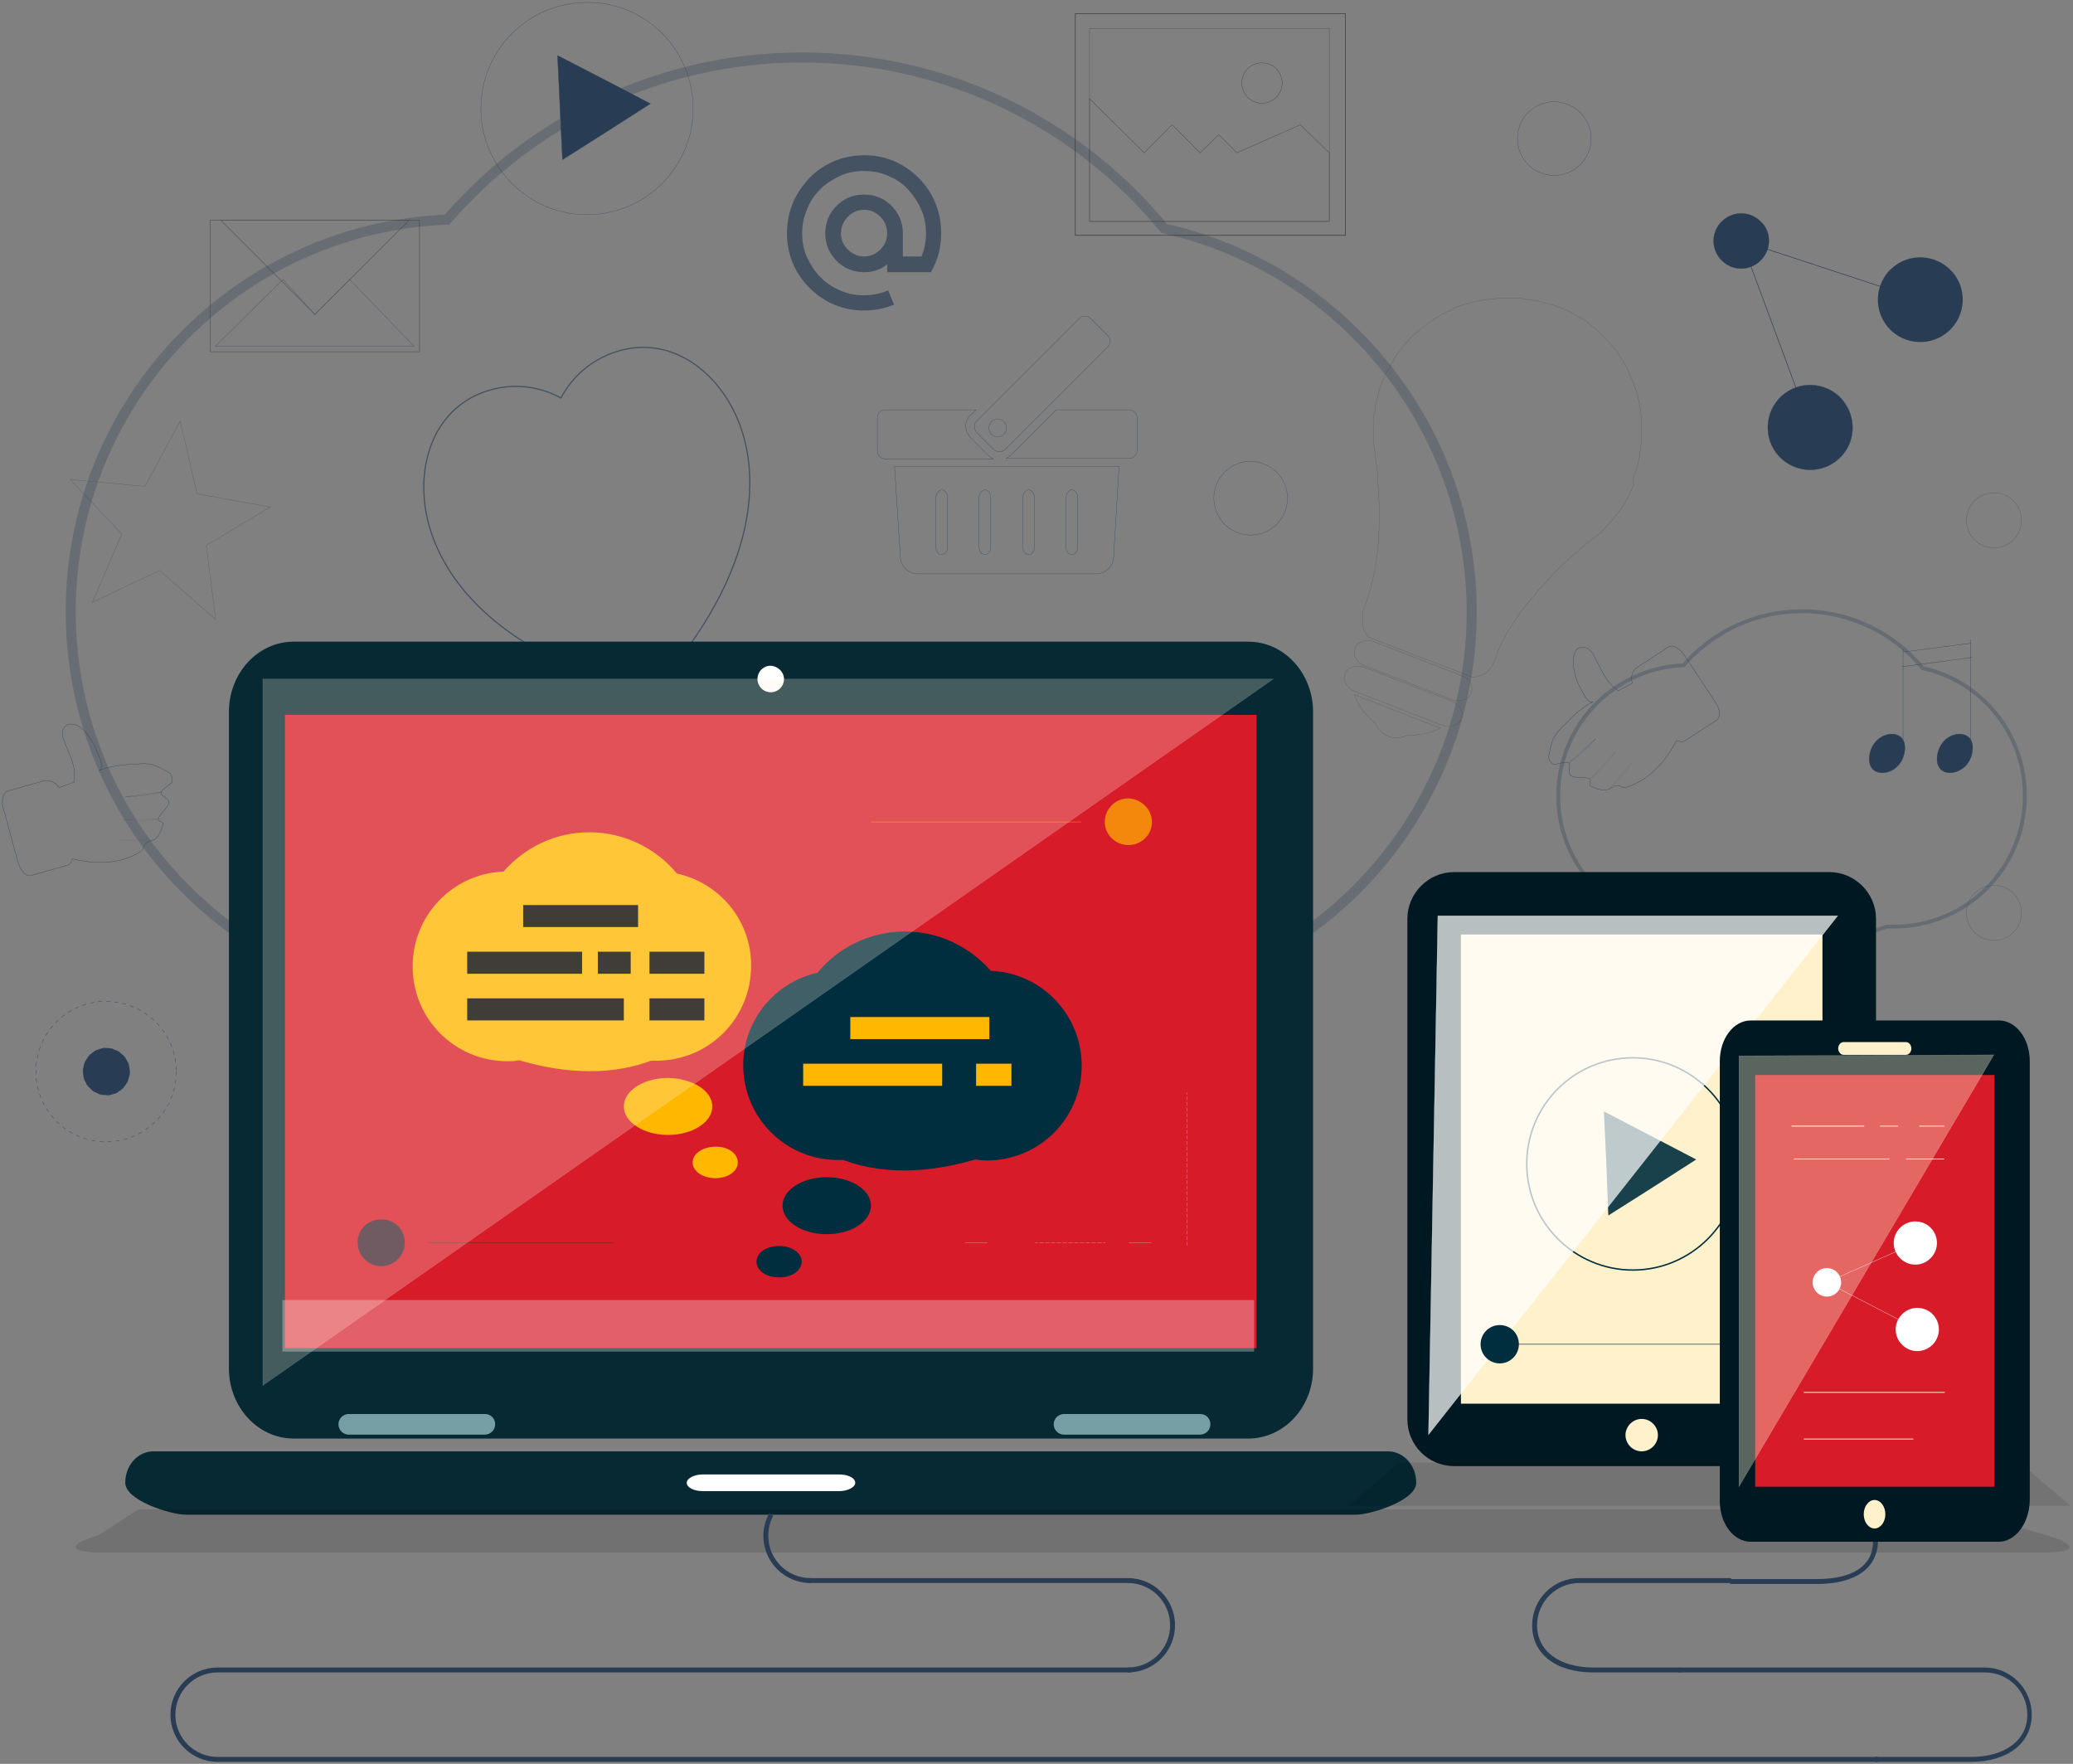 <?xml version="1.0" encoding="utf-8"?>
<!-- Generator: Adobe Illustrator 23.0.1, SVG Export Plug-In . SVG Version: 6.00 Build 0)  -->
<svg version="1.1" id="Layer_1" xmlns="http://www.w3.org/2000/svg" xmlns:xlink="http://www.w3.org/1999/xlink" x="0px" y="0px"
	 viewBox="0 0 422 359" style="enable-background:new 0 0 422 359;" xml:space="preserve">
<rect x="0" y="0" width="422" height="359" fill="#808080" stroke="none"/>
<style type="text/css">
	.st0{opacity:0.68;fill:none;stroke:#283C54;stroke-width:0.234;stroke-miterlimit:10;}
	.st1{opacity:0.27;fill:none;stroke:#283C54;stroke-width:2.047;stroke-miterlimit:10;}
	.st2{opacity:0.29;fill:none;stroke:#283C54;stroke-width:0.78;stroke-miterlimit:10;}
	.st3{opacity:0.67;}
	.st4{fill:#283C54;}
	.st5{opacity:0.55;fill:none;stroke:#283C54;stroke-width:5.849500e-02;stroke-miterlimit:10;}
	.st6{fill:none;stroke:#393939;stroke-width:2.924700e-02;stroke-miterlimit:10;}
	.st7{fill:none;stroke:#393939;stroke-width:3.085400e-02;}
	.st8{fill:none;stroke:#283C54;stroke-width:5.080200e-02;stroke-miterlimit:10;}
	.st9{opacity:0.8;fill:none;stroke:#283C54;stroke-width:5.849500e-02;stroke-miterlimit:10;}
	.st10{fill:#283C54;stroke:#283C54;stroke-width:5.849500e-02;stroke-miterlimit:10;}
	.st11{fill:none;stroke:#393939;stroke-width:5.085400e-02;stroke-miterlimit:10;}
	.st12{fill:none;stroke:#393939;stroke-width:0.123;}
	.st13{fill:none;stroke:#393939;stroke-width:5.849500e-02;stroke-miterlimit:10;}
	.st14{opacity:0.62;}
	.st15{fill:none;stroke:#393939;stroke-width:0.114;stroke-miterlimit:10;}
	.st16{fill:none;stroke:#393939;stroke-width:0.108;stroke-miterlimit:10;}
	.st17{fill:none;stroke:#283C54;stroke-width:7.199000e-02;stroke-miterlimit:10;}
	.st18{fill:none;stroke:#283C54;stroke-width:2.654400e-02;stroke-miterlimit:10;}
	.st19{fill:none;stroke:#283C54;stroke-width:1.327200e-02;stroke-miterlimit:10;}
	.st20{fill:none;stroke:#283C54;stroke-width:9.954000e-03;stroke-miterlimit:10;}
	.st21{fill:none;stroke:#283C54;stroke-width:5.849500e-02;stroke-miterlimit:10;}
	.st22{fill:none;stroke:#283C54;stroke-width:0.114;stroke-miterlimit:10;}
	.st23{fill:none;stroke:#283C54;stroke-width:6.766600e-02;stroke-miterlimit:10;stroke-dasharray:0.822;}
	.st24{fill:#283C54;stroke:#283C54;stroke-width:6.766600e-02;stroke-miterlimit:10;stroke-dasharray:0.822;}
	.st25{fill:none;stroke:#283C54;stroke-width:4.592200e-02;stroke-miterlimit:10;}
	.st26{fill:none;stroke:#283C54;stroke-width:3.433700e-02;stroke-miterlimit:10;}
	.st27{fill:#062933;}
	.st28{fill:#D71B29;}
	.st29{fill:#FFFFFF;}
	.st30{fill:#769FA5;}
	.st31{fill:#FFB700;}
	.st32{fill:#002E3F;}
	.st33{stroke:#FFB700;stroke-width:1.462400e-02;stroke-miterlimit:10;}
	.st34{opacity:0.7;fill:#FFB700;}
	.st35{opacity:0.7;fill:#002E3F;}
	.st36{opacity:0.7;fill:none;stroke:#002E3F;stroke-width:5.849500e-02;stroke-miterlimit:10;}
	.st37{opacity:0.7;}
	.st38{fill:none;stroke:#FFFFFF;stroke-width:5.856900e-02;stroke-miterlimit:10;}
	.st39{fill:none;stroke:#FFFFFF;stroke-width:5.856900e-02;stroke-miterlimit:10;stroke-dasharray:0.59,0.59;}
	.st40{opacity:0.7;fill:none;stroke:#FFB700;stroke-width:9.763900e-02;stroke-miterlimit:10;}
	.st41{opacity:0.3;fill:#FFFFFF;}
	.st42{opacity:0.7;fill:none;stroke:#FFFFFF;stroke-width:5.856900e-02;stroke-miterlimit:10;stroke-dasharray:0.569;}
	.st43{opacity:0.25;fill:#FFF7E3;stroke:#FFFFFF;stroke-width:5.871500e-02;stroke-miterlimit:10;}
	.st44{fill:#001821;}
	.st45{fill:#FFF1CC;}
	.st46{fill:none;stroke:#002E3F;stroke-width:0.292;stroke-miterlimit:10;}
	.st47{opacity:0.9;fill:#002E3F;}
	.st48{opacity:0.72;fill:#FFFFFF;stroke:#FFFFFF;stroke-width:5.849500e-02;stroke-miterlimit:10;}
	.st49{fill:none;stroke:#002E3F;stroke-width:0.117;stroke-miterlimit:10;}
	.st50{opacity:0.12;fill:#020202;}
	.st51{opacity:0.1;fill:#020202;}
	.st52{opacity:0.35;fill:#FFF2D1;stroke:#FFFFFF;stroke-width:5.849500e-02;stroke-miterlimit:10;}
	.st53{fill:none;stroke:#FFFFFF;stroke-width:5.849500e-02;stroke-miterlimit:10;}
	.st54{fill:none;stroke:#FFEDBF;stroke-width:0.212;stroke-miterlimit:10;}
	.st55{fill:none;stroke:#FFEDBF;stroke-width:0.175;stroke-miterlimit:10;}
</style>
<g>
	<g>
		<path class="st0" d="M149.7,84.3c-4.5-9.6-13.8-15.9-24-12.8c-5.2,1.6-9.2,5.1-11.5,9.5c-4.4-2.4-9.7-3.1-14.8-1.5
			c-10.2,3.1-14.4,13.5-12.8,24c1.9,12.4,13,29.5,45.9,37.6C155.2,116,155,95.6,149.7,84.3z"/>
		<path class="st1" d="M237,46.5c-17.5-21.3-44.1-34.8-73.8-34.8c-28.8,0-54.7,12.8-72.2,33c-42.6,1.7-76.6,36.8-76.6,79.8
			c0,44.1,35.8,79.9,79.9,79.9c3.3,0,6.6-0.2,9.9-0.6c29.5,8.8,71.2,15.2,111,0.5c1.5,0.1,3,0.1,4.5,0.1c44.1,0,79.9-35.8,79.9-79.9
			C299.5,86.4,272.7,54.5,237,46.5z"/>
		<path class="st2" d="M391.4,136c-5.8-7.1-14.7-11.6-24.6-11.6c-9.6,0-18.2,4.3-24.1,11c-14.2,0.6-25.5,12.3-25.5,26.6
			c0,14.7,11.9,26.6,26.6,26.6c1.1,0,2.2-0.1,3.3-0.2c9.8,2.9,23.7,5.1,37,0.2c0.5,0,1,0,1.5,0c14.7,0,26.6-11.9,26.6-26.6
			C412.2,149.2,403.3,138.6,391.4,136z"/>
		<g class="st3">
			<path class="st4" d="M175.9,39.6c1.1,0,2.1,0.2,3.1,0.6c1,0.4,1.8,1,2.5,1.7c0.7,0.7,1.3,1.6,1.7,2.5c0.4,1,0.6,2,0.6,3.1v4.7
				h3.8c0.6-1.5,0.9-3,0.9-4.7c0-1.7-0.3-3.4-1-4.9c-0.7-1.6-1.6-2.9-2.7-4.1c-1.1-1.2-2.5-2.1-4-2.7c-1.5-0.7-3.2-1-4.9-1
				c-1.7,0-3.4,0.3-4.9,1c-1.5,0.7-2.9,1.6-4,2.7s-2.1,2.5-2.7,4.1c-0.7,1.6-1,3.2-1,4.9c0,1.7,0.3,3.4,1,4.9c0.7,1.5,1.6,2.9,2.7,4
				c1.2,1.2,2.5,2.1,4,2.7c1.5,0.7,3.2,1,4.9,1c1.7,0,3.3-0.3,4.9-1l1.2,2.9c-1.9,0.8-4,1.2-6.1,1.2c-2.2,0-4.2-0.4-6.1-1.2
				c-1.9-0.8-3.6-2-5-3.4c-1.4-1.4-2.6-3.1-3.4-5c-0.8-1.9-1.2-4-1.2-6.1c0-2.2,0.4-4.2,1.2-6.2c0.8-1.9,2-3.6,3.4-5.1
				c1.4-1.4,3.1-2.6,5-3.4c1.9-0.8,4-1.2,6.1-1.2c2.2,0,4.2,0.4,6.1,1.2c1.9,0.8,3.6,2,5,3.4c1.4,1.4,2.6,3.1,3.4,5.1
				c0.8,1.9,1.2,4,1.2,6.2c0,2.9-0.7,5.5-2.1,7.9h-1h-2.8h-1.9h-3.2v-1.6c-1.3,1.1-2.9,1.6-4.7,1.6c-1.1,0-2.1-0.2-3.1-0.6
				c-1-0.4-1.8-1-2.5-1.7c-0.7-0.7-1.3-1.6-1.7-2.5c-0.4-0.9-0.6-2-0.6-3.1c0-1.1,0.2-2.1,0.6-3.1c0.4-1,1-1.8,1.7-2.5
				c0.7-0.7,1.5-1.3,2.5-1.7C173.7,39.8,174.8,39.6,175.9,39.6z M180.6,47.5c0-1.3-0.5-2.5-1.4-3.4c-0.9-0.9-2-1.4-3.3-1.4
				c-1.3,0-2.4,0.5-3.3,1.4c-0.9,0.9-1.4,2.1-1.4,3.4c0,1.3,0.5,2.4,1.4,3.3c0.9,0.9,2,1.4,3.3,1.4c1.3,0,2.4-0.5,3.3-1.4
				C180.1,49.9,180.6,48.8,180.6,47.5z"/>
		</g>
		<polygon class="st5" points="43.9,126.1 32.5,116.1 18.8,122.6 24.8,108.7 14.3,97.6 29.5,99 36.7,85.7 40.1,100.5 55,103.2 
			42,111 		"/>
		<g>
			<path class="st6" d="M332.6,97.2C332.6,97.2,332.6,97.2,332.6,97.2c0-0.1,0-0.1,0-0.1c0,0,0-0.1,0-0.1c0,0,0,0,0-0.1
				c0.1-0.2,0.2-0.5,0.3-0.8c0-0.1,0.1-0.2,0.1-0.3c0-0.1,0.1-0.2,0.1-0.3c0.2-0.6,0.4-1.3,0.5-1.9c0,0,0,0,0,0
				c0-0.1,0.1-0.4,0.2-0.8v0c0-0.1,0-0.1,0-0.2c0,0,0-0.1,0-0.1c0,0,0,0,0-0.1c0.1-0.7,0.2-1.3,0.2-1.3c0.1-0.7,0.2-1.7,0.2-2.4
				c0-0.2,0-0.5,0-0.8c0-0.2,0-0.5,0-0.7c0,0,0-0.1,0-0.1c0-0.1,0-0.2,0-0.3c0-0.8-0.1-1.8-0.2-2.7c0-0.2,0-0.4-0.1-0.6
				c0-0.1,0-0.1,0-0.2c0-0.1,0-0.2,0-0.2c-0.2-1-0.4-2.2-0.7-3.2c-0.2-0.6-0.5-1.4-0.7-2c-0.1-0.3-0.2-0.6-0.4-0.9
				c-0.2-0.4-0.4-0.8-0.5-1.2c0,0,0-0.1,0-0.1c-0.4-1-1.2-2.1-1.7-3c-0.5-0.8-1.2-1.8-1.9-2.5c0,0,0,0,0,0c0,0,0,0,0,0
				c-0.2-0.3-0.5-0.6-0.8-0.9c0,0,0-0.1-0.1-0.1c0,0,0,0,0,0c0,0,0,0,0,0l0,0c0,0,0,0-0.1-0.1c0,0,0,0,0,0c-0.4-0.4-0.9-0.9-1.3-1.3
				c-0.1,0-0.1-0.1-0.2-0.2c-0.4-0.4-0.9-0.8-1.4-1.2c-0.1-0.1-0.2-0.2-0.3-0.3c-0.3-0.2-0.6-0.5-0.9-0.7c0,0,0,0,0,0
				c-0.3-0.2-0.5-0.4-0.7-0.5c0,0,0,0,0,0c0,0,0,0-0.1,0c-0.2-0.1-0.4-0.3-0.6-0.4c0,0,0,0,0,0c0,0,0,0-0.1,0
				c-0.3-0.2-0.5-0.3-0.7-0.4h0c-0.5-0.3-0.9-0.5-1.3-0.7c-0.2-0.1-0.5-0.3-0.7-0.3c0,0,0,0,0,0c-0.1-0.1-0.2-0.1-0.3-0.2
				c-0.3-0.2-0.4-0.2-0.7-0.3l0,0c0,0-0.1-0.1-0.3-0.1c0,0,0,0,0,0c0,0-0.1,0-0.1,0c-0.2-0.1-0.3-0.1-0.4-0.2l0,0c0,0-0.1,0-0.1,0
				c-0.3-0.1-0.3-0.1-0.6-0.2c-0.1,0-0.2-0.1-0.4-0.1c0,0,0,0-0.1,0c-0.3-0.1-0.7-0.2-1-0.3c0,0-0.1,0-0.1,0
				c-0.2-0.1-0.4-0.1-0.6-0.2h0c-0.3-0.1-0.5-0.1-0.8-0.2c-0.3-0.1-0.5-0.1-0.6-0.1c0,0,0,0-0.1,0c-0.3-0.1-0.5-0.1-0.6-0.1
				c-0.3-0.1-0.6-0.1-0.8-0.1l0,0c-0.1,0-0.3,0-0.4-0.1c-0.3,0-0.5-0.1-0.5-0.1c0,0-0.1,0-0.1,0c0,0,0,0,0,0c-0.4-0.1-1-0.1-1.4-0.1
				c0,0-0.1,0-0.1,0c-0.2,0-0.4,0-0.7,0c-0.5,0-1.2,0-1.7,0c-0.9,0-2.1,0.1-3,0.2h0h0c-0.5,0-1.1,0.2-1.5,0.2
				c-0.4,0.1-0.9,0.2-1.4,0.3c-0.4,0.1-0.8,0.2-1.2,0.3c-0.3,0.1-0.6,0.2-0.8,0.2c-0.5,0.2-1,0.3-1.5,0.5c-0.4,0.1-0.8,0.3-1.1,0.5
				c-0.2,0.1-0.3,0.2-0.5,0.3c-0.4,0.2-0.8,0.3-1.1,0.5c-0.4,0.2-0.9,0.5-1.4,0.8c-0.4,0.2-1,0.6-1.4,0.9c0,0-0.1,0-0.1,0.1
				c0,0,0,0,0,0c-0.3,0.2-1.2,0.8-2.3,1.7c-0.2,0.2-0.5,0.4-0.7,0.6l0,0c0,0,0,0-0.1,0.1c-0.5,0.5-1,0.9-1.3,1.3c0,0,0,0,0,0
				c-0.4,0.4-0.9,0.9-1.2,1.3c-0.1,0.1-0.1,0.2-0.1,0.2c-0.4,0.5-0.8,1.1-1.2,1.5h0l0,0c0,0,0,0,0,0c0,0,0,0,0,0.1
				c-0.2,0.2-0.4,0.5-0.6,0.9c0,0,0,0,0,0c0,0,0,0,0,0.1c-0.2,0.3-0.4,0.6-0.6,1c0,0,0,0,0,0.1c-0.3,0.5-0.7,1.2-1,1.7v0
				c0,0.1-0.1,0.2-0.1,0.2c0,0,0,0,0,0v0l0,0c0,0.1-0.1,0.1-0.1,0.2c-0.1,0.2-0.2,0.4-0.3,0.6v0c0,0,0,0,0,0.1
				c0,0.1-0.1,0.1-0.1,0.2c-0.1,0.3-0.3,0.8-0.4,1.1c0,0,0,0,0,0l0,0c-0.1,0.3-0.3,0.7-0.4,1.2c0,0,0,0,0,0c0,0,0,0.1,0,0.1
				c0,0.1,0,0.1,0,0.2c0,0,0,0,0,0c0,0.1,0,0.1-0.1,0.2l0,0c0,0.1,0,0.2-0.1,0.2c0,0,0,0,0,0c0,0.1,0,0.1-0.1,0.2c0,0,0,0.1,0,0.1
				c0,0,0,0.1,0,0.1c0,0.1,0,0.1,0,0.2v0c-0.1,0.3-0.2,0.6-0.2,0.8c0,0.1,0,0.2-0.1,0.3c-0.1,0.3-0.1,0.5-0.2,0.8c0,0,0,0,0,0v0
				c0,0,0,0.1,0,0.1c0,0,0,0,0,0c0,0,0,0.1,0,0.1c0,0,0,0,0,0c0,0,0,0,0,0.1c0,0,0,0,0,0.1c0,0,0,0,0,0c0,0,0,0.1,0,0.1c0,0,0,0,0,0
				c0,0.2,0,0.3-0.1,0.4c0,0,0,0,0,0c0,0,0,0.1,0,0.1v0v0l0,0c0,0.1,0,0.2-0.1,0.4c0,0,0,0,0,0c0,0.1,0,0.2,0,0.3c0,0,0,0,0,0.1
				c0,0.1,0,0.2,0,0.2c0,0,0,0.1,0,0.1c0,0.1,0,0.1,0,0.2c0,0,0,0.1,0,0.1c0,0.1,0,0.1,0,0.2c0,0,0,0,0,0.1c0,0.1,0,0.1,0,0.2v0
				c0,0.1,0,0.3,0,0.3l0,0c0,0.3,0,0.8-0.1,1.1c0,0.6,0,1,0,1.2c0,0,0,0,0,0l0,0c0,0.3,0,0.8,0,1.2v0c0,0.3,0,0.8,0.1,1.1
				c0,0,0.1,0.9,0.3,2.1c0,0.1,0,0.1,0,0.2c0,0,0,0,0,0.1c0,0.3,0.1,0.6,0.2,0.9c0,0,0,0,0,0.1c0,0,0,0,0,0.1c0,0,0,0.1,0,0.1
				c0,0.5,0.1,1,0.2,1.7c0,0.1,0,0.1,0,0.2c0,0.1,0,0.2,0,0.3c0,0,0,0.1,0,0.2c0,0.1,0,0.3,0,0.4c0,0,0,0,0,0c0,0,0,0,0,0
				c0.1,0.4,0.1,0.8,0.1,1.2c0,0.2,0,0.5,0.1,0.8c0,0.1,0,0.2,0,0.3c0,0,0,0,0,0c0,0.1,0,0.1,0,0.2c0,0,0,0,0,0.1c0,0.1,0,0.2,0,0.2
				c0,0,0,0,0,0c0,0.4,0,0.8,0.1,1.1c0,0,0,0,0,0c0,0.7,0,1,0.1,1.8c0,0.2,0,0.5,0,0.8c0,0.2,0,0.3,0,0.5c0,0.2,0,0.4,0,0.7
				c0,0.1,0,0.2,0,0.3c0,0,0,0.1,0,0.1c0,0,0,0.1,0,0.1l0,0c0,0.1,0,0.2,0,0.3c0,0,0,0,0,0c0,0,0,0.1,0,0.1c0,0,0,0.1,0,0.1
				c0,0,0,0,0,0.1c0,0.6,0,1.5-0.1,2.2c0,0.1,0,0.1,0,0.2c0,0.1,0,0.3,0,0.4c0,0,0,0.1,0,0.1c0,0.1,0,0.1,0,0.2
				c0,0.9-0.1,1.7-0.2,2.4v0c0,0.1,0,0.2,0,0.3c0,0.2,0,0.4-0.1,0.7c-0.1,0.6-0.2,1.4-0.3,2.3c0,0.2-0.1,0.3-0.1,0.5
				c0,0,0,0.1,0,0.1c-0.1,0.5-0.2,1.2-0.3,1.7c0,0.2-0.1,0.5-0.2,0.7c0,0.1,0,0.1,0,0.2c0,0,0,0,0,0c-0.1,0.3-0.1,0.6-0.2,0.9
				c-0.1,0.5-0.3,1.2-0.5,1.7c-0.1,0.4-0.3,0.9-0.5,1.5c0,0.1-0.1,0.2-0.1,0.3c0,0,0,0.1,0,0.1c-0.1,0.2-0.1,0.4-0.2,0.6
				c-0.1,0.3-0.3,0.7-0.4,1c0,0,0,0,0,0c0,0,0,0,0,0c0,0,0,0.1-0.1,0.4l0,0c0,0,0,0,0,0.1c0,0,0,0.1,0,0.1l0,0c0,0.1,0,0.1,0,0.2
				c0,0,0,0,0,0c0,0.1,0,0.1,0,0.2c0,0.2-0.1,0.4-0.1,0.5c0,0,0,0,0,0c0,0,0,0.1,0,0.1l0,0l0,0c0,0.2,0,0.4,0,0.6c0,0.2,0,0.3,0,0.5
				c0,0.1,0,0.2,0,0.3c0,0,0,0,0,0.1c0,0,0,0,0,0c0,0.1,0,0.1,0,0.2l0,0l0,0v0c0,0,0,0.1,0,0.1c0,0.1,0,0.2,0.1,0.2l0,0
				c0,0,0,0.1,0,0.1c0,0.1,0.1,0.2,0.1,0.3c0,0,0,0,0,0c0,0,0,0,0,0c0,0,0,0,0,0.1c0,0,0,0,0,0.1c0,0.1,0.1,0.2,0.1,0.2c0,0,0,0,0,0
				c0,0,0,0.1,0.1,0.1c0,0,0,0,0,0c0.1,0.1,0.1,0.2,0.2,0.3c0,0,0,0,0,0c0.2,0.3,0.3,0.5,0.5,0.8c0,0,0.1,0.1,0.1,0.1c0,0,0,0,0,0
				l21.3,8.2c0.3,0,0.6-0.1,0.8-0.2c0,0,0.2-0.1,0.5-0.2c0,0,0,0,0.1,0c0,0,0,0,0.1,0c0,0,0,0,0.1,0c0,0,0,0,0,0
				c0.1,0,0.2-0.1,0.4-0.2c0.1-0.1,0.3-0.1,0.4-0.2c0,0,0,0,0,0c0,0,0.1,0,0.1-0.1c0.1,0,0.1-0.1,0.2-0.1c0,0,0,0,0,0
				c0.1,0,0.1-0.1,0.2-0.2c0.1-0.1,0.2-0.1,0.2-0.2c0.2-0.2,0.3-0.3,0.4-0.4c0,0,0,0,0,0c0,0,0,0,0,0h0c0.1-0.2,0.3-0.3,0.3-0.4
				c0,0,0,0,0-0.1c0,0,0,0,0-0.1c0.1-0.1,0.2-0.2,0.2-0.3c0,0,0,0,0,0c0,0,0,0,0-0.1c0.1-0.1,0.1-0.2,0.2-0.3v0
				c0.1-0.1,0.1-0.2,0.1-0.2c0,0,0,0,0,0c0,0,0,0,0,0c0.1-0.3,0.3-0.7,0.4-1c0.1-0.2,0.2-0.4,0.2-0.6c0,0,0,0,0-0.1
				c0-0.1,0.1-0.2,0.1-0.3c0.3-0.6,0.5-1.1,0.7-1.5c0.2-0.5,0.6-1.1,0.8-1.6c0.1-0.1,0.2-0.3,0.2-0.4c0.2-0.4,0.5-0.8,0.7-1.1
				c0.3-0.4,0.6-0.9,1-1.6c0,0,0-0.1,0.1-0.1v0c0.8-1.3,1.6-2.3,2.1-2.9c0.4-0.5,0.9-1.2,1.5-1.8c0,0,0.1-0.1,0.1-0.1
				c0,0,0.1-0.1,0.1-0.1c0.2-0.2,0.3-0.4,0.5-0.6c0-0.1,0.1-0.1,0.1-0.2c0,0,0,0,0,0c0-0.1,0.1-0.1,0.1-0.2c0,0,0,0,0,0
				c0,0,0.1-0.1,0.1-0.1c0,0,0,0,0.1-0.1c0,0,0.1-0.1,0.1-0.1c0,0,0.1-0.1,0.1-0.1c0,0,0-0.1,0.1-0.1c0,0,0-0.1,0.1-0.1
				c0,0,0.1-0.1,0.1-0.1c0,0,0,0,0.1-0.1c0,0,0.1-0.1,0.1-0.1c0,0,0,0,0,0c0.1-0.1,0.2-0.2,0.3-0.3h0c0.2-0.3,0.5-0.5,0.6-0.7
				c0,0,0,0,0.1-0.1c0,0,0,0,0,0c0,0,0.1-0.1,0.1-0.1c0.2-0.2,0.4-0.4,0.6-0.7l0,0c0,0,0.1-0.1,0.1-0.1c0.1-0.1,0.2-0.2,0.2-0.3
				c0.1-0.1,0.3-0.3,0.4-0.4c0.6-0.6,0.9-0.9,1.4-1.4c0,0,0.1,0,0.1-0.1c0,0,0,0,0.1-0.1h0c0.3-0.3,0.8-0.8,1.3-1.2
				c0.3-0.2,0.5-0.4,0.7-0.6c0.3-0.2,0.5-0.5,0.8-0.7c0,0,0,0,0,0c0,0,0,0,0,0c0.1-0.1,0.2-0.2,0.4-0.3c0.2-0.2,0.3-0.3,0.5-0.5
				c0.6-0.5,1-0.9,1.4-1.2c0.9-0.6,1.6-1.2,1.7-1.3c0.3-0.2,0.6-0.5,0.9-0.7c0.3-0.2,0.6-0.5,0.8-0.8c0.2-0.2,0.6-0.6,0.8-0.8l0,0
				c0,0,0,0,0,0s0,0,0,0c0.2-0.3,0.5-0.6,0.8-0.9l0,0c0.4-0.5,1-1.2,1.4-1.7c0.2-0.3,0.5-0.7,0.7-0.9c0.2-0.3,0.5-0.7,0.6-1l0,0
				c0,0,0,0,0,0c0.2-0.3,0.4-0.7,0.6-1c0.2-0.3,0.4-0.7,0.5-1v0l0,0c0.1-0.1,0.1-0.3,0.2-0.4c0.1-0.2,0.2-0.4,0.3-0.6c0,0,0,0,0,0
				c0,0,0,0,0,0c0,0,0.2-0.4,0.4-1c0,0,0,0,0,0C332.3,97.8,332.4,97.5,332.6,97.2z"/>
			<path class="st7" d="M297.5,137.5l-17.8-6.9c-1.6-0.6-3.4,0-3.9,1.3c-0.5,1.4,0.4,3,2,3.6l17.8,6.9c1.6,0.6,3.4,0,3.9-1.3
				C300,139.7,299.2,138.1,297.5,137.5z"/>
			<path class="st7" d="M295.5,142.7l-17.8-6.9c-1.6-0.6-3.4,0-3.9,1.3c-0.5,1.4,0.4,3,2,3.6l17.8,6.9c1.6,0.6,3.4,0,3.9-1.3
				C298,144.9,297.2,143.3,295.5,142.7z"/>
			<path class="st7" d="M280,147.2c0.6,1.3,1.5,2.3,2.7,2.7c1.2,0.5,2.6,0.3,4-0.3c2.3,0.1,4.5-0.4,6.5-1.4l-17.5-6.8
				C276.6,143.7,278,145.7,280,147.2z"/>
		</g>
		<g>
			<path class="st8" d="M183.3,113.5c0.1,1.8,1.7,3.3,3.5,3.3h36.4c1.8,0,3.4-1.5,3.5-3.3l1.1-18.6h-45.7L183.3,113.5z M217,101.4
				c0-0.9,0.6-1.7,1.2-1.7c0.7,0,1.2,0.7,1.2,1.7v9.9c0,0.9-0.6,1.6-1.2,1.6c-0.7,0-1.2-0.7-1.2-1.6V101.4z M208.2,101.4
				c0-0.9,0.6-1.7,1.2-1.7s1.2,0.7,1.2,1.7v9.9c0,0.9-0.6,1.6-1.2,1.6s-1.2-0.7-1.2-1.6V101.4z M199.3,101.4c0-0.9,0.6-1.7,1.2-1.7
				s1.2,0.7,1.2,1.7v9.9c0,0.9-0.6,1.6-1.2,1.6s-1.2-0.7-1.2-1.6V101.4z M190.5,101.4c0-0.9,0.6-1.7,1.2-1.7c0.7,0,1.2,0.7,1.2,1.7
				v9.9c0,0.9-0.6,1.6-1.2,1.6c-0.7,0-1.2-0.7-1.2-1.6V101.4z"/>
			<path class="st8" d="M201.1,92.6l-3.5-3.5c-0.6-0.6-1-1.5-1-2.3c0-0.9,0.3-1.7,1-2.3l1.1-1.1h-18.5c-0.9,0-1.6,0.7-1.6,1.7v6.6
				c0,0.9,0.7,1.7,1.6,1.7h22C201.8,93.2,201.4,92.9,201.1,92.6z"/>
			<path class="st8" d="M229.8,83.4H215l-9.2,9.2c-0.3,0.3-0.7,0.5-1,0.7h25c0.9,0,1.7-0.7,1.7-1.7V85
				C231.4,84.1,230.7,83.4,229.8,83.4z"/>
			<path class="st8" d="M198.8,88l3.5,3.5c0.6,0.6,1.7,0.6,2.3,0l20.9-20.9c0.6-0.6,0.6-1.7,0-2.3l-3.5-3.5c-0.6-0.6-1.7-0.6-2.3,0
				l-20.9,20.9C198.2,86.3,198.2,87.3,198.8,88z M203.1,85.3c1,0,1.8,0.8,1.8,1.8c0,1-0.8,1.8-1.8,1.8c-1,0-1.8-0.8-1.8-1.8
				C201.3,86.1,202.1,85.3,203.1,85.3z"/>
		</g>
		<g>
			<path class="st9" d="M141.1,22.1c0,11.9-9.7,21.6-21.6,21.6c-11.9,0-21.6-9.7-21.6-21.6c0-12,9.7-21.6,21.6-21.6
				C131.4,0.4,141.1,10.1,141.1,22.1z"/>
			<polygon class="st10" points="114.5,32.5 114,21.9 113.5,11.3 123,16.2 132.4,21.1 123.5,26.8 			"/>
		</g>
		<g>
			<rect x="221.8" y="5.8" class="st11" width="48.8" height="39.3"/>
			<rect x="218.9" y="2.8" class="st12" width="55" height="45.1"/>
			<polygon class="st13" points="221.8,20.1 232.9,31.1 238.6,25.4 244.3,31.1 248.1,27.4 251.8,31.1 264.7,25.4 270.6,31.1 
				270.6,45 221.8,45 			"/>
			<path class="st13" d="M261,16.9c0,2.3-1.8,4.1-4.1,4.1c-2.3,0-4.1-1.8-4.1-4.1c0-2.3,1.8-4.1,4.1-4.1
				C259.2,12.8,261,14.6,261,16.9z"/>
		</g>
		<g class="st14">
			<rect x="42.8" y="44.8" class="st15" width="42.6" height="26.8"/>
			<polygon class="st16" points="44.9,44.8 64.1,64 83.3,44.8 			"/>
			<polygon class="st17" points="43.8,70.5 57.6,56.9 64.1,64 71.2,56.9 84.3,70.5 			"/>
		</g>
		<g>
			<path class="st18" d="M32.9,161.2c0,0-1.9,0.8-7.5,1L32.9,161.2z"/>
			<path class="st19" d="M32.4,166.7c0,0-3,0.6-7.4,0.1L32.4,166.7z"/>
			<path class="st20" d="M31.4,171c0,0-5.5,0.4-7.1-0.1L31.4,171z"/>
			<path class="st21" d="M26.2,155.6c-1.6,0.1-4.4,0.5-5.9,1.2c0.6-0.5,0.3-1.6,0.1-2.2c-1-2.6-1.2-3.2-2.9-5.5
				c-0.9-0.9-1.9-1.9-3.4-1.7c-1.5,0.4-1.7,2-1.1,3.2c1.2,3.5,2.5,4.9,2.1,8.6c-1.3,0.5-1.9,0.7-3.1,1.1c-0.6-1.1-2.2-1.6-3-1.4
				l-7.4,2.1c-1,0.3-1.4,1.9-0.9,3.6l3,11c0.5,1.7,1.7,2.9,2.6,2.6l7.4-2.1c0.5-0.1,0.9-0.7,1-1.3c4.6,1.1,9.6,1.2,13.8-1.4
				c1-0.6,0.4-1,1.2-1.8c0.2-0.2,1.8-0.7,2-0.9c0.7-0.7,1.2-1.8,1.5-2.9c0.2-0.5-1.1-0.6-1-1.1c0.2-0.6,0.9-1.4,1.5-2.1
				c0.3-0.4,0.6-0.8,0.7-1.2c0.2-0.9-1.8-1.3-1.6-2.2c0.1-0.5,2.3-1.7,2.3-2.2c0-0.8-0.2-1.5-0.8-1.8C30.6,155,30,155.4,26.2,155.6z
				"/>
		</g>
		<g>
			<path class="st18" d="M319.3,155.3c0,0,1.9-0.9,5.6-5L319.3,155.3z"/>
			<path class="st19" d="M323.8,158.5c0,0,2.5-1.8,5-5.5L323.8,158.5z"/>
			<path class="st20" d="M327.6,160.6c0,0,3.9-3.9,4.6-5.4L327.6,160.6z"/>
			<path class="st21" d="M319.5,146.5c1.1-1.2,3.3-3,4.7-3.6c-0.7,0.1-1.4-0.8-1.7-1.4c-1.3-2.5-1.7-3-2.2-5.8
				c0-1.3-0.2-2.7,0.9-3.7c1.3-0.8,2.6,0.1,3.2,1.3c1.8,3.2,2.1,5.1,5,7.3c1.2-0.7,1.8-0.9,2.9-1.6c-0.5-1.2,0.2-2.7,0.9-3.1
				l6.4-4.2c0.9-0.6,2.3,0.2,3.3,1.7l6.3,9.5c1,1.5,1.1,3.2,0.2,3.7l-6.4,4.2c-0.4,0.3-1.1,0.2-1.7-0.1c-2.2,4.2-5.5,8-10.1,9.5
				c-1.1,0.4-1-0.4-2.2-0.3c-0.3,0-1.7,0.9-2,0.9c-1,0.1-2.1-0.3-3.2-0.8c-0.5-0.2,0.3-1.3-0.2-1.5c-0.6-0.3-1.6-0.2-2.5-0.3
				c-0.5,0-1-0.1-1.3-0.3c-0.8-0.5,0.2-2.2-0.6-2.7c-0.4-0.3-2.7,0.6-3.1,0.3c-0.6-0.5-1-1.1-0.8-1.8
				C316.1,149.4,316.8,149.3,319.5,146.5z"/>
		</g>
		<g>
			<path class="st10" d="M387.1,150.2c1.2,1.3,0.7,4.1-0.7,5.6c-1.3,1.5-3.9,2.1-5.2,0.7c-1.2-1.3-0.7-4.1,0.7-5.6
				C383.2,149.4,385.8,148.8,387.1,150.2z"/>
			<path class="st10" d="M400.9,150.2c1.2,1.3,0.7,4.1-0.7,5.6c-1.4,1.5-3.9,2.1-5.2,0.7c-1.2-1.3-0.7-4.1,0.7-5.6
				C397,149.4,399.6,148.8,400.9,150.2z"/>
			<path class="st10" d="M401.3,130.9l-13.8,1.8L401.3,130.9z"/>
			<path class="st10" d="M387.2,135.7l14.3-1.9L387.2,135.7z"/>
			<path class="st10" d="M387.4,132v19.6V132z"/>
			<path class="st10" d="M401.2,130.2v21.5V130.2z"/>
		</g>
		<g>
			<path class="st10" d="M358.6,52.8c-2.1,2.3-5.6,2.5-7.9,0.4c-2.3-2.1-2.5-5.6-0.4-7.9c2.1-2.3,5.6-2.5,7.9-0.4
				C360.6,46.9,360.7,50.5,358.6,52.8z"/>
			<path class="st4" d="M397.3,66.8c-3.2,3.5-8.6,3.8-12.2,0.6c-3.5-3.2-3.8-8.6-0.6-12.2c3.2-3.5,8.6-3.8,12.2-0.6
				C400.3,57.8,400.5,63.3,397.3,66.8z"/>
			<path class="st10" d="M374.9,92.8c-3.2,3.5-8.6,3.8-12.2,0.6c-3.5-3.2-3.8-8.6-0.6-12.2c3.2-3.5,8.6-3.8,12.2-0.6
				C377.8,83.9,378.1,89.3,374.9,92.8z"/>
			<path class="st22" d="M354.5,49L391,61L354.5,49z"/>
			<path class="st22" d="M354.5,49l14.1,38L354.5,49z"/>
		</g>
		<g>
			<path class="st23" d="M35.9,218.1c0,7.9-6.4,14.3-14.3,14.3c-7.9,0-14.3-6.4-14.3-14.3c0-7.9,6.4-14.3,14.3-14.3
				C29.5,203.9,35.9,210.2,35.9,218.1z"/>
			<path class="st24" d="M26.4,218.1c0,2.6-2.1,4.8-4.7,4.8c-2.6,0-4.8-2.1-4.8-4.8c0-2.6,2.1-4.8,4.8-4.8
				C24.3,213.4,26.4,215.5,26.4,218.1z"/>
		</g>
		<path class="st25" d="M323.9,28.2c0,4.1-3.3,7.5-7.5,7.5c-4.1,0-7.5-3.3-7.5-7.5c0-4.1,3.3-7.5,7.5-7.5
			C320.6,20.8,323.9,24.1,323.9,28.2z"/>
		<path class="st25" d="M262.1,101.4c0,4.1-3.3,7.5-7.5,7.5c-4.1,0-7.5-3.3-7.5-7.5c0-4.1,3.3-7.5,7.5-7.5
			C258.8,94,262.1,97.3,262.1,101.4z"/>
		<circle class="st26" cx="405.9" cy="105.9" r="5.6"/>
		<path class="st26" d="M411.5,185.8c0,3.1-2.5,5.6-5.6,5.6c-3.1,0-5.6-2.5-5.6-5.6c0-3.1,2.5-5.6,5.6-5.6
			C409,180.2,411.5,182.7,411.5,185.8z"/>
	</g>
	<g>
		<path class="st27" d="M254.1,292.8H59.8c-7.3,0-13.2-6.4-13.2-14.3V144.9c0-7.9,5.9-14.3,13.2-14.3h194.3
			c7.3,0,13.2,6.4,13.2,14.3v133.7C267.3,286.4,261.4,292.8,254.1,292.8z"/>
		<rect x="58" y="145.5" class="st28" width="197.8" height="128.9"/>
		<path class="st27" d="M288.3,301.8c0,3.6-9.2,6.5-12.4,6.5H37.9c-3.2,0-12.4-2.9-12.4-6.5l0,0c0-3.6,2.6-6.4,5.7-6.4h251.3
			C285.8,295.4,288.3,298.3,288.3,301.8L288.3,301.8z"/>
		<g>
			<path class="st29" d="M170.8,303.5h-27.7c-1.8,0-3.3-0.7-3.3-1.7c0-0.9,1.5-1.7,3.3-1.7h27.7c1.8,0,3.3,0.7,3.3,1.7
				C174.1,302.7,172.6,303.5,170.8,303.5z"/>
		</g>
		<path class="st29" d="M159.6,138.2c0,1.5-1.2,2.7-2.7,2.7c-1.5,0-2.7-1.2-2.7-2.7c0-1.5,1.2-2.7,2.7-2.7
			C158.4,135.6,159.6,136.8,159.6,138.2z"/>
		<path class="st30" d="M100.8,289.9c0,1.2-1,2.1-2.1,2.1H71c-1.2,0-2.1-1-2.1-2.1l0,0c0-1.2,1-2.1,2.1-2.1h27.7
			C99.9,287.8,100.8,288.7,100.8,289.9L100.8,289.9z"/>
		<path class="st30" d="M246.4,289.9c0,1.2-1,2.1-2.1,2.1h-27.7c-1.2,0-2.1-1-2.1-2.1l0,0c0-1.2,1-2.1,2.1-2.1h27.7
			C245.5,287.8,246.4,288.7,246.4,289.9L246.4,289.9z"/>
		<g>
			<g>
				<path class="st31" d="M137.8,177.8c-4.2-5.1-10.7-8.4-17.8-8.4c-7,0-13.2,3.1-17.5,8c-10.3,0.4-18.5,8.9-18.5,19.3
					c0,10.7,8.6,19.3,19.3,19.3c0.8,0,1.6,0,2.4-0.2c7.1,2.1,17.2,3.7,26.8,0.1c0.4,0,0.7,0,1.1,0c10.7,0,19.3-8.6,19.3-19.3
					C153,187.4,146.5,179.7,137.8,177.8z"/>
				<path class="st31" d="M145,225.2c0,3.2-4,5.8-9,5.8c-5,0-9-2.6-9-5.8c0-3.2,4-5.8,9-5.8C141,219.5,145,222,145,225.2z"/>
				<path class="st31" d="M150.2,236.6c0,1.8-2,3.2-4.6,3.2c-2.5,0-4.6-1.4-4.6-3.2c0-1.8,2.1-3.2,4.6-3.2
					C148.2,233.3,150.2,234.8,150.2,236.6z"/>
			</g>
			<g>
				<path class="st32" d="M166.4,198c4.2-5.1,10.6-8.4,17.8-8.4c7,0,13.2,3.1,17.5,8c10.3,0.4,18.5,8.9,18.5,19.3
					c0,10.7-8.6,19.3-19.3,19.3c-0.8,0-1.6-0.1-2.4-0.2c-7.1,2.1-17.2,3.7-26.8,0.1c-0.4,0-0.7,0-1.1,0c-10.7,0-19.3-8.6-19.3-19.3
					C151.3,207.6,157.8,199.9,166.4,198z"/>
				<path class="st32" d="M159.3,245.4c0,3.2,4,5.8,9,5.8c5,0,9-2.6,9-5.8c0-3.2-4-5.8-9-5.8C163.3,239.6,159.3,242.2,159.3,245.4z"
					/>
				<path class="st32" d="M154,256.8c0,1.8,2,3.2,4.6,3.2s4.6-1.4,4.6-3.2c0-1.8-2-3.2-4.6-3.2S154,255,154,256.8z"/>
			</g>
			<rect x="95.1" y="193.7" class="st33" width="23.4" height="4.5"/>
			<rect x="106.5" y="184.2" class="st33" width="23.4" height="4.5"/>
			<rect x="95.1" y="203.2" class="st33" width="31.9" height="4.5"/>
			<rect x="132.2" y="203.2" class="st33" width="11.2" height="4.5"/>
			<rect x="121.7" y="193.7" class="st33" width="6.7" height="4.5"/>
			<rect x="132.2" y="193.7" class="st33" width="11.2" height="4.5"/>
			<rect x="173.1" y="207" class="st31" width="28.3" height="4.5"/>
			<rect x="163.5" y="216.5" class="st31" width="28.3" height="4.5"/>
			<rect x="198.7" y="216.5" class="st31" width="7.2" height="4.5"/>
			<path class="st34" d="M234.5,167.3c0,2.6-2.1,4.7-4.8,4.7c-2.6,0-4.8-2.1-4.8-4.7c0-2.6,2.1-4.8,4.8-4.8
				C232.3,162.6,234.5,164.7,234.5,167.3z"/>
			<path class="st35" d="M82.4,252.9c0,2.6-2.1,4.8-4.8,4.8c-2.6,0-4.8-2.1-4.8-4.8s2.1-4.7,4.8-4.7
				C80.2,248.1,82.4,250.2,82.4,252.9z"/>
			<path class="st36" d="M87.1,252.9h37.9H87.1z"/>
			<g class="st37">
				<path class="st38" d="M196.4,252.9h4.6H196.4z"/>
				<path class="st39" d="M210.7,252.9H225H210.7z"/>
				<path class="st38" d="M229.8,252.9h4.6H229.8z"/>
			</g>
			<path class="st40" d="M177.3,167.3h42.8H177.3z"/>
		</g>
		<rect x="57.5" y="264.6" class="st41" width="197.8" height="10.5"/>
		<path class="st42" d="M241.6,253.5v-31.1V253.5z"/>
		<polygon class="st43" points="259.2,138.2 53.5,282 53.5,138.2 		"/>
	</g>
	<g>
		<path class="st44" d="M372.4,298.4H296c-5.3,0-9.5-4.3-9.5-9.5V187c0-5.2,4.3-9.5,9.5-9.5h76.4c5.2,0,9.5,4.3,9.5,9.5v101.9
			C381.9,294.2,377.7,298.4,372.4,298.4z"/>
		<rect x="297.4" y="190.2" class="st45" width="73.6" height="95.5"/>
		<path class="st45" d="M337.5,292.1c0,1.8-1.5,3.3-3.3,3.3c-1.8,0-3.3-1.5-3.3-3.3c0-1.8,1.5-3.3,3.3-3.3
			C336,288.8,337.5,290.3,337.5,292.1z"/>
		<g>
			<path class="st46" d="M354,236.9c0,11.9-9.7,21.6-21.6,21.6c-11.9,0-21.6-9.7-21.6-21.6c0-12,9.7-21.6,21.6-21.6
				C344.3,215.3,354,225,354,236.9z"/>
			<polygon class="st47" points="327.4,247.4 327,236.8 326.5,226.2 335.9,231.1 345.3,236 336.4,241.7 			"/>
		</g>
		<polygon class="st48" points="374.1,186.4 290.8,292 292.7,186.4 		"/>
		<g>
			<path class="st49" d="M305.4,273.6h44.7H305.4z"/>
			<path class="st32" d="M309.2,273.6c0,2.1-1.7,3.9-3.9,3.9c-2.1,0-3.9-1.7-3.9-3.9c0-2.1,1.7-3.9,3.9-3.9
				C307.5,269.7,309.2,271.4,309.2,273.6z"/>
		</g>
	</g>
	<g>
		<path class="st50" d="M415.8,316H20.9c-7,0-7.4-1.6-0.9-3.5l8.2-5.3h370.7l17.7,5.3C423.2,314.4,422.8,316,415.8,316z"/>
		<polygon class="st51" points="421.5,306.5 274.5,306.5 284.8,297.7 411.2,297.7 		"/>
	</g>
	<g>
		<g>
			<path class="st4" d="M382.3,358.6h-338c-5.3,0-9.6-4.3-9.6-9.6c0-5.3,4.3-9.6,9.6-9.6h185.9v1H44.3c-4.8,0-8.6,3.9-8.6,8.6
				c0,4.8,3.9,8.6,8.6,8.6h338V358.6z"/>
		</g>
		<g>
			<path class="st4" d="M229.6,340.4v-1c4.8,0,8.6-3.9,8.6-8.6c0-4.8-3.9-8.6-8.6-8.6h-65.2v-1h65.2c5.3,0,9.6,4.3,9.6,9.6
				C239.2,336.1,234.9,340.4,229.6,340.4z"/>
		</g>
		<g>
			<path class="st4" d="M165,322.2c-5.3,0-9.6-4.3-9.6-9.6c0-1.6,0.4-3.2,1.2-4.6l0.8,0.5c-0.7,1.3-1,2.7-1,4.1
				c0,4.8,3.9,8.6,8.6,8.6V322.2z"/>
		</g>
		<g>
			<path class="st4" d="M401.2,358.6h-19.5v-1h19.5c7,0,11.5-3.4,11.5-8.6c0-4.8-3.9-8.6-8.6-8.6h-62.3v-1H404
				c5.3,0,9.6,4.3,9.6,9.6C413.6,354.8,408.7,358.6,401.2,358.6z"/>
		</g>
		<g>
			<path class="st4" d="M341.9,340.4h-17.6c-7.6,0-12.4-3.8-12.4-9.6c0-5.3,4.3-9.6,9.6-9.6h30.9v1h-30.9c-4.8,0-8.6,3.9-8.6,8.6
				c0,5.2,4.5,8.6,11.5,8.6h17.6V340.4z"/>
		</g>
		<g>
			<path class="st4" d="M369.8,322.4h-17.6v-1h17.6c7.4,0,11.5-2.7,11.5-7.7h1C382.2,319.2,377.7,322.4,369.8,322.4z"/>
		</g>
	</g>
	<g>
		<path class="st44" d="M406.9,313.8h-50.5c-3.5,0-6.3-3.7-6.3-8.3V216c0-4.6,2.8-8.3,6.3-8.3h50.5c3.5,0,6.3,3.7,6.3,8.3v89.4
			C413.1,310,410.3,313.8,406.9,313.8z"/>
		<rect x="357.3" y="218.8" class="st28" width="48.7" height="83.8"/>
		<polygon class="st52" points="405.9,214.7 354,302.6 354,214.9 		"/>
		<path class="st45" d="M383.8,308.2c0,1.6-1,2.9-2.2,2.9c-1.2,0-2.2-1.3-2.2-2.9c0-1.6,1-2.9,2.2-2.9
			C382.8,305.3,383.8,306.6,383.8,308.2z"/>
		<path class="st45" d="M389.1,213.4c0,0.7-0.5,1.3-1.1,1.3h-12.7c-0.6,0-1.1-0.6-1.1-1.3l0,0c0-0.7,0.5-1.3,1.1-1.3H388
			C388.6,212.1,389.1,212.7,389.1,213.4L389.1,213.4z"/>
		<g>
			<g>
				<path class="st29" d="M374.8,261c0,1.6-1.3,2.9-2.9,2.9c-1.6,0-2.9-1.3-2.9-2.9c0-1.6,1.3-2.9,2.9-2.9
					C373.5,258.1,374.8,259.4,374.8,261z"/>
				<path class="st29" d="M394.3,253c0,2.4-2,4.4-4.4,4.4c-2.4,0-4.4-2-4.4-4.4c0-2.4,2-4.4,4.4-4.4
					C392.3,248.6,394.3,250.5,394.3,253z"/>
				<path class="st29" d="M394.7,270.6c0,2.4-2,4.4-4.4,4.4c-2.4,0-4.4-2-4.4-4.4c0-2.4,2-4.4,4.4-4.4
					C392.8,266.2,394.7,268.2,394.7,270.6z"/>
				<path class="st53" d="M371.9,261l18-8L371.9,261z"/>
				<path class="st53" d="M371.9,261l18.5,9.6L371.9,261z"/>
			</g>
			<g>
				<path class="st54" d="M364.7,229.2h14.8H364.7z"/>
				<path class="st55" d="M367.2,292.9h22.3H367.2z"/>
				<path class="st55" d="M367.2,283.4h28.7H367.2z"/>
				<path class="st55" d="M382.7,229.2h3.7H382.7z"/>
				<path class="st55" d="M390.7,229.2h5.1H390.7z"/>
				<path class="st55" d="M365.2,235.9h19.4H365.2z"/>
				<path class="st55" d="M388,235.9h7.8H388z"/>
			</g>
		</g>
	</g>
</g>
</svg>
